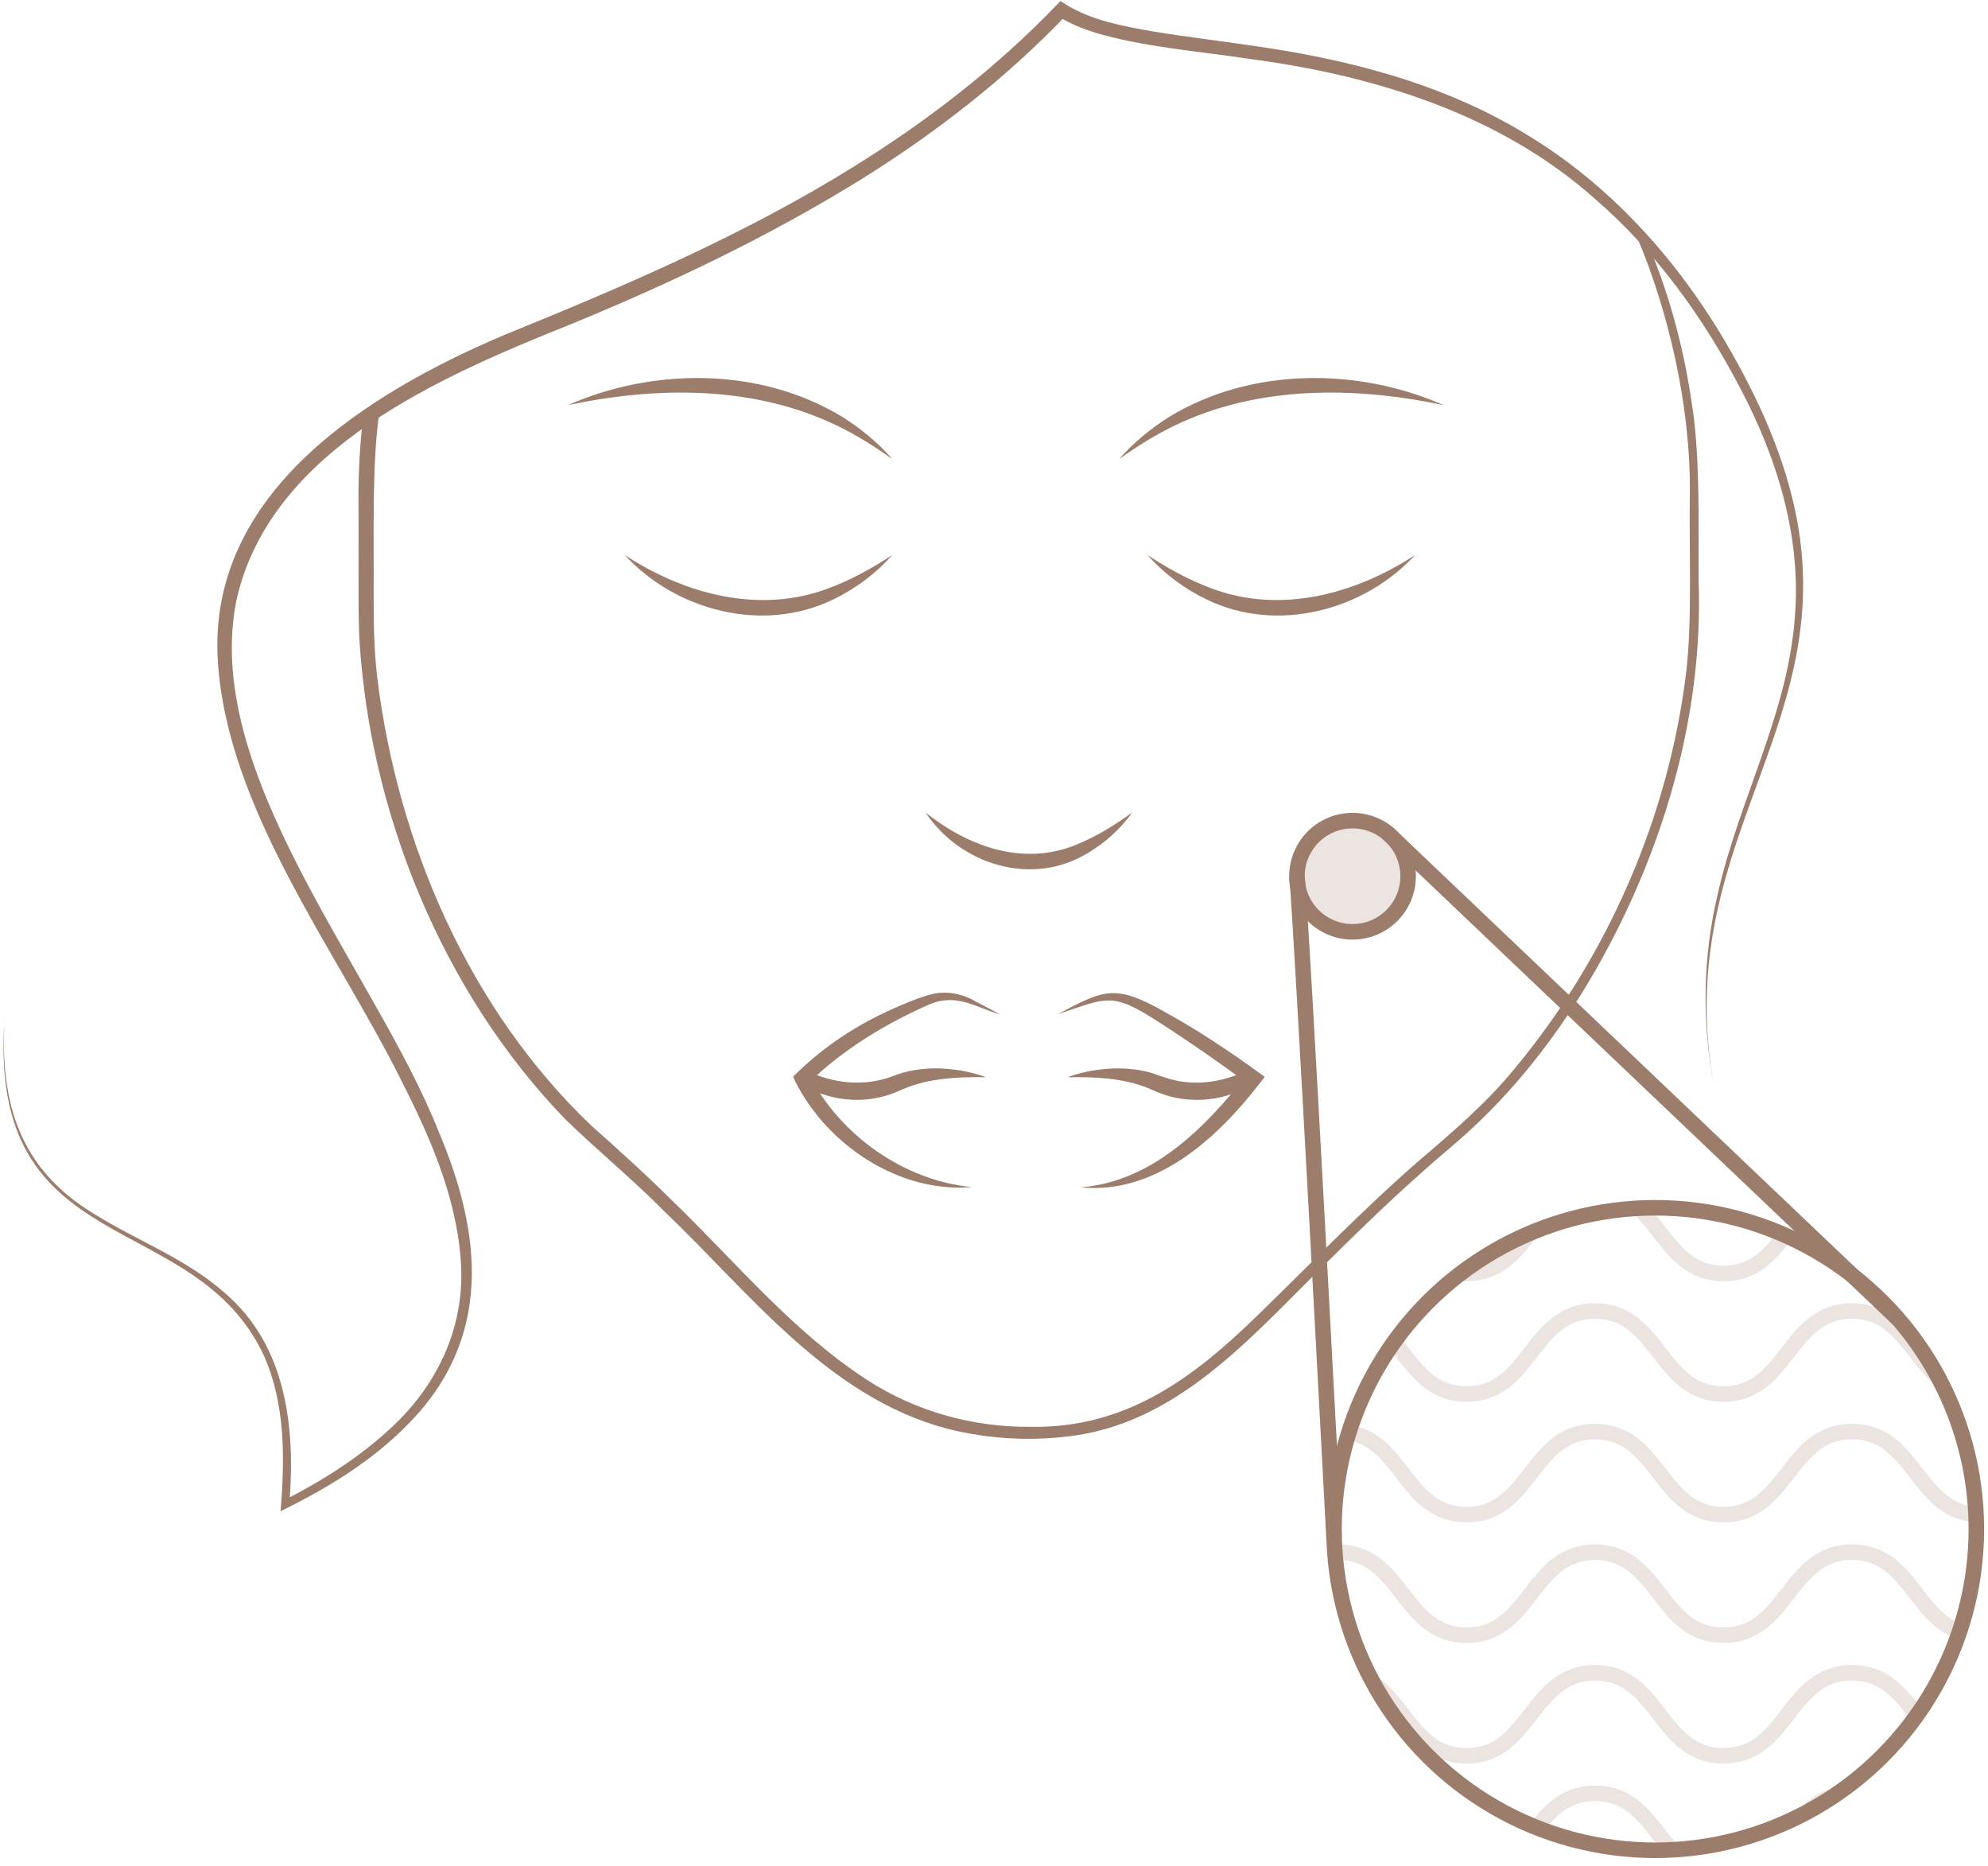 <svg xmlns="http://www.w3.org/2000/svg" xmlns:xlink="http://www.w3.org/1999/xlink" id="Ebene_1" data-name="Ebene 1" viewBox="0 0 512 480.5"><defs><style>      .cls-1, .cls-2, .cls-3 {        fill: none;      }      .cls-4, .cls-5 {        fill: #9c7c6b;      }      .cls-4, .cls-2 {        opacity: .2;      }      .cls-6 {        clip-path: url(#clippath-1);      }      .cls-2, .cls-3 {        stroke: #9c7c6b;        stroke-miterlimit: 10;        stroke-width: 4px;      }    </style><clipPath id="clippath-1"><circle class="cls-1" cx="426.284" cy="393.696" r="82.716"></circle></clipPath></defs><g><path class="cls-5" d="M97.635,106.751c-1.881,12.823-1.299,32.206-1.399,45.364-.018,7.487.046,15.169.951,22.587,5.303,42.7,23.652,85.093,55.02,115.047,7.103,6.328,14.229,12.729,20.965,19.442,16.375,15.795,30.932,33.634,50.06,46.057,12.574,8.211,27.461,12.292,42.431,12.139,24.589.311,41.762-12.622,58.596-29.074,13.641-13.254,26.888-27.027,41.269-39.524,8.657-7.384,17.274-14.742,24.511-23.573,24.115-28.993,39.886-65.268,44.305-102.747,1.502-13.265.626-32.047.868-45.512.233-22.208-5.492-46.845-13.593-65.878-.063-.012,1.44-1.44,1.428-1.453 0.0 0.0.013.013.013.013,6.331,14.035,10.488,29.143,12.678,44.403,2.154,12.992,1.681,32.407,1.74,45.745,1.055,30.705-6.919,61.215-20.479,88.636-10.193,20.552-23.691,39.779-41.039,54.952-2.888,2.549-5.79,4.928-8.623,7.471-8.558,7.523-16.755,15.42-24.842,23.456-18.884,18.359-37.632,41.077-65.213,45.25-11.041,1.65-22.382,1.059-33.206-1.65-31.001-8.177-51.088-35.174-73.28-56.291-8.016-8.1-16.942-15.4-25.109-23.326-31.779-32.778-50.675-79.278-53.182-124.675-.307-8.074-.09-26.118-.177-34.329-.058-7.669.377-15.396,1.339-23.032,0,0,3.968.504,3.968.504h0Z"></path><path class="cls-5" d="M1.159,262.483c-1.169,21.454,3.788,38.401,23.028,50.053,11.059,6.906,23.621,11.485,33.548,20.231,16.077,13.616,18.411,34.888,16.768,54.662 0-0-1.538-1.049-1.538-1.049,9.899-5.008,19.362-10.98,27.452-18.462,12.439-11.331,19.616-26.756,18.232-43.725-1.267-16.589-8.193-32.114-15.69-46.772-16.715-33.304-44.49-69.226-46.862-107.309-2.689-43.394,38.782-69.035,73.863-83.903,30.905-12.543,61.862-25.806,90.198-43.474,18.855-11.718,36.523-25.386,51.923-41.398 0.0 0,1.038-1.076,1.038-1.076l1.251.814c6.72,4.219,15.02,5.688,22.839,7.065,8.094,1.335,16.317,2.295,24.523,3.507,24.612,3.403,49.517,9.668,70.995,22.726,21.569,12.869,38.88,32.025,51.566,53.539,8.401,14.313,15.512,29.739,18.557,46.161,10.023,54.201-32.628,84.284-21.426,145.493-3.14-16.273-2.883-33.179.957-49.32,5.427-24.201,18.063-46.444,19.873-71.367,1.712-20.531-4.535-40.931-14.076-58.938-9.446-18.13-21.688-35.122-37.19-48.548-24.71-22.134-57.401-32.088-89.753-36.305-12.275-1.86-24.811-2.818-36.924-6.027-4.071-1.135-8.175-2.553-11.914-4.965,0,0,2.289-.261,2.289-.261-15.561,16.269-33.462,30.199-52.523,42.113-23.871,14.821-49.248,26.9-75.173,37.54-33.339,13.393-76.764,31.884-85.931,70.287-9.757,44.914,35.611,96.349,51.872,137.482,11.301,26.589,13.992,53.345-7.838,75.44-9.336,9.579-20.964,16.598-32.838,22.414,1.098-13.358,1.282-27.392-4.203-39.871C50.214,310.481-3.284,325.283,1.159,262.483h0Z"></path><path class="cls-5" d="M160.878,142.889c15.384,10.107,34.728,15.291,52.412,8.618,5.749-2.111,11.221-5.128,16.542-8.618-4.231,4.751-9.46,8.701-15.346,11.502-17.974,8.73-40.393,2.869-53.608-11.502h0Z"></path><path class="cls-5" d="M364.463,142.889c-13.217,14.372-35.633,20.231-53.608,11.502-5.886-2.8-11.115-6.751-15.346-11.502,5.32,3.49,10.793,6.507,16.542,8.618,17.686,6.673,37.027,1.489,52.412-8.618h0Z"></path><path class="cls-5" d="M238.375,209.218c11.731,9.293,26.3,14.193,40.408,7.588,4.453-1.932,8.649-4.637,12.818-7.588-2.994,4.144-6.858,7.707-11.387,10.39-14.346,8.814-32.787,3.119-41.838-10.39h0Z"></path><path class="cls-5" d="M146.285,104.305c22.173-9.768,49.695-9.742,70.697,3.063,4.757,3,9.15,6.636,12.85,10.844-4.549-3.22-9.135-6.145-14.116-8.548-21.527-10.437-46.391-10.216-69.432-5.359h0Z"></path><path class="cls-5" d="M371.768,104.305c-23.038-4.858-47.907-5.078-69.432,5.359-4.981,2.403-9.567,5.328-14.116,8.548,3.701-4.208,8.093-7.844,12.85-10.844,21.003-12.805,48.523-12.831,70.697-3.063h0Z"></path><g><path class="cls-5" d="M272.466,261.138c12.125-6.567,14.958-7.632,27.409-.642,8.444,4.646,16.419,9.923,24.209,15.591-0.0 0,1.64,1.19,1.64,1.19l-1.27,1.631c-10.957,14.211-26.826,28.713-46.075,26.814,18.498-1.523,32.124-15.433,42.966-29.276 0.0 0.0.37,2.82.37,2.82-7.584-5.62-15.424-11.06-23.372-16.159-11.942-7.722-13.104-6.291-25.876-1.969h0Z"></path><path class="cls-5" d="M250.236,305.643c-18.591,1.606-37.17-10.785-45.394-27.14 0-0-.581-1.282-.581-1.282l.987-.955c7.077-6.924,15.472-12.371,24.459-16.411,3.381-1.483,6.825-2.985,10.408-3.911,3.744-.885,7.802-.047,11.054,1.867,2.151,1.113,4.297,2.235,6.424,3.402-4.505-1.264-8.84-3.959-13.609-3.688-2.277.071-4.479.944-6.506,1.926-6.479,2.98-12.774,6.473-18.576,10.586-3.856,2.742-7.529,5.723-10.846,9.049l.406-2.237c7.897,15.422,24.369,27.136,41.774,28.794h0Z"></path><path class="cls-5" d="M207.67,275.59c6.604,3.37,14.616,4.218,21.664,1.722,3.919-1.627,8.239-2.325,12.441-2.215,4.195.134,8.325.831,12.184,2.284-4.099-.11-8.124.019-12.029.56-3.901.482-7.603,1.597-11.126,3.26-4.03,1.665-8.539,2.321-12.901,1.857-4.412-.484-8.601-1.885-12.269-4.449 0-0,2.035-3.019,2.035-3.019h0Z"></path><path class="cls-5" d="M323.267,278.634c-7.261,5.028-17.077,5.946-25.187,2.569-.774-.341-1.965-.857-2.74-1.176-6.49-2.492-13.422-2.781-20.414-2.646,3.86-1.449,7.989-2.145,12.184-2.28,3.17-.059,6.427.269,9.513,1.178,2.722.938,5.494,1.999,8.369,2.292,5.504.669,11.29-.5,16.206-3.005,0,0,2.068,3.068,2.068,3.068h0Z"></path></g></g><path class="cls-3" d="M334.023,225.612c1.06,9.014,9.544,170.205,9.544,170.205"></path><line class="cls-3" x1="357.353" y1="214.477" x2="488.851" y2="339.612"></line><circle class="cls-3" cx="348.339" cy="225.612" r="14.316"></circle><g class="cls-6"><g><path class="cls-2" d="M344.628,306.508c16.542,0,16.542,21.379,33.084,21.379s16.543-21.379,33.086-21.379,16.543,21.379,33.087,21.379,16.544-21.379,33.088-21.379,16.544,21.379,33.088,21.379"></path><path class="cls-2" d="M344.628,337.558c16.542,0,16.542,21.379,33.084,21.379s16.543-21.379,33.086-21.379,16.543,21.379,33.087,21.379,16.544-21.379,33.088-21.379,16.544,21.379,33.088,21.379"></path><path class="cls-2" d="M344.628,368.609c16.542,0,16.542,21.379,33.084,21.379s16.543-21.379,33.086-21.379,16.543,21.379,33.087,21.379,16.544-21.379,33.088-21.379,16.544,21.379,33.088,21.379"></path><path class="cls-2" d="M344.628,399.659c16.542,0,16.542,21.379,33.084,21.379s16.543-21.379,33.086-21.379,16.543,21.379,33.087,21.379,16.544-21.379,33.088-21.379,16.544,21.379,33.088,21.379"></path><path class="cls-2" d="M344.628,430.71c16.542,0,16.542,21.379,33.084,21.379s16.543-21.379,33.086-21.379,16.543,21.379,33.087,21.379,16.544-21.379,33.088-21.379,16.544,21.379,33.088,21.379"></path><path class="cls-2" d="M344.628,461.76c16.542,0,16.542,21.379,33.084,21.379s16.543-21.379,33.086-21.379,16.543,21.379,33.087,21.379,16.544-21.379,33.088-21.379,16.544,21.379,33.088,21.379"></path></g></g><circle class="cls-3" cx="426.284" cy="393.696" r="82.716"></circle><circle class="cls-4" cx="348.339" cy="225.612" r="14.316"></circle></svg>